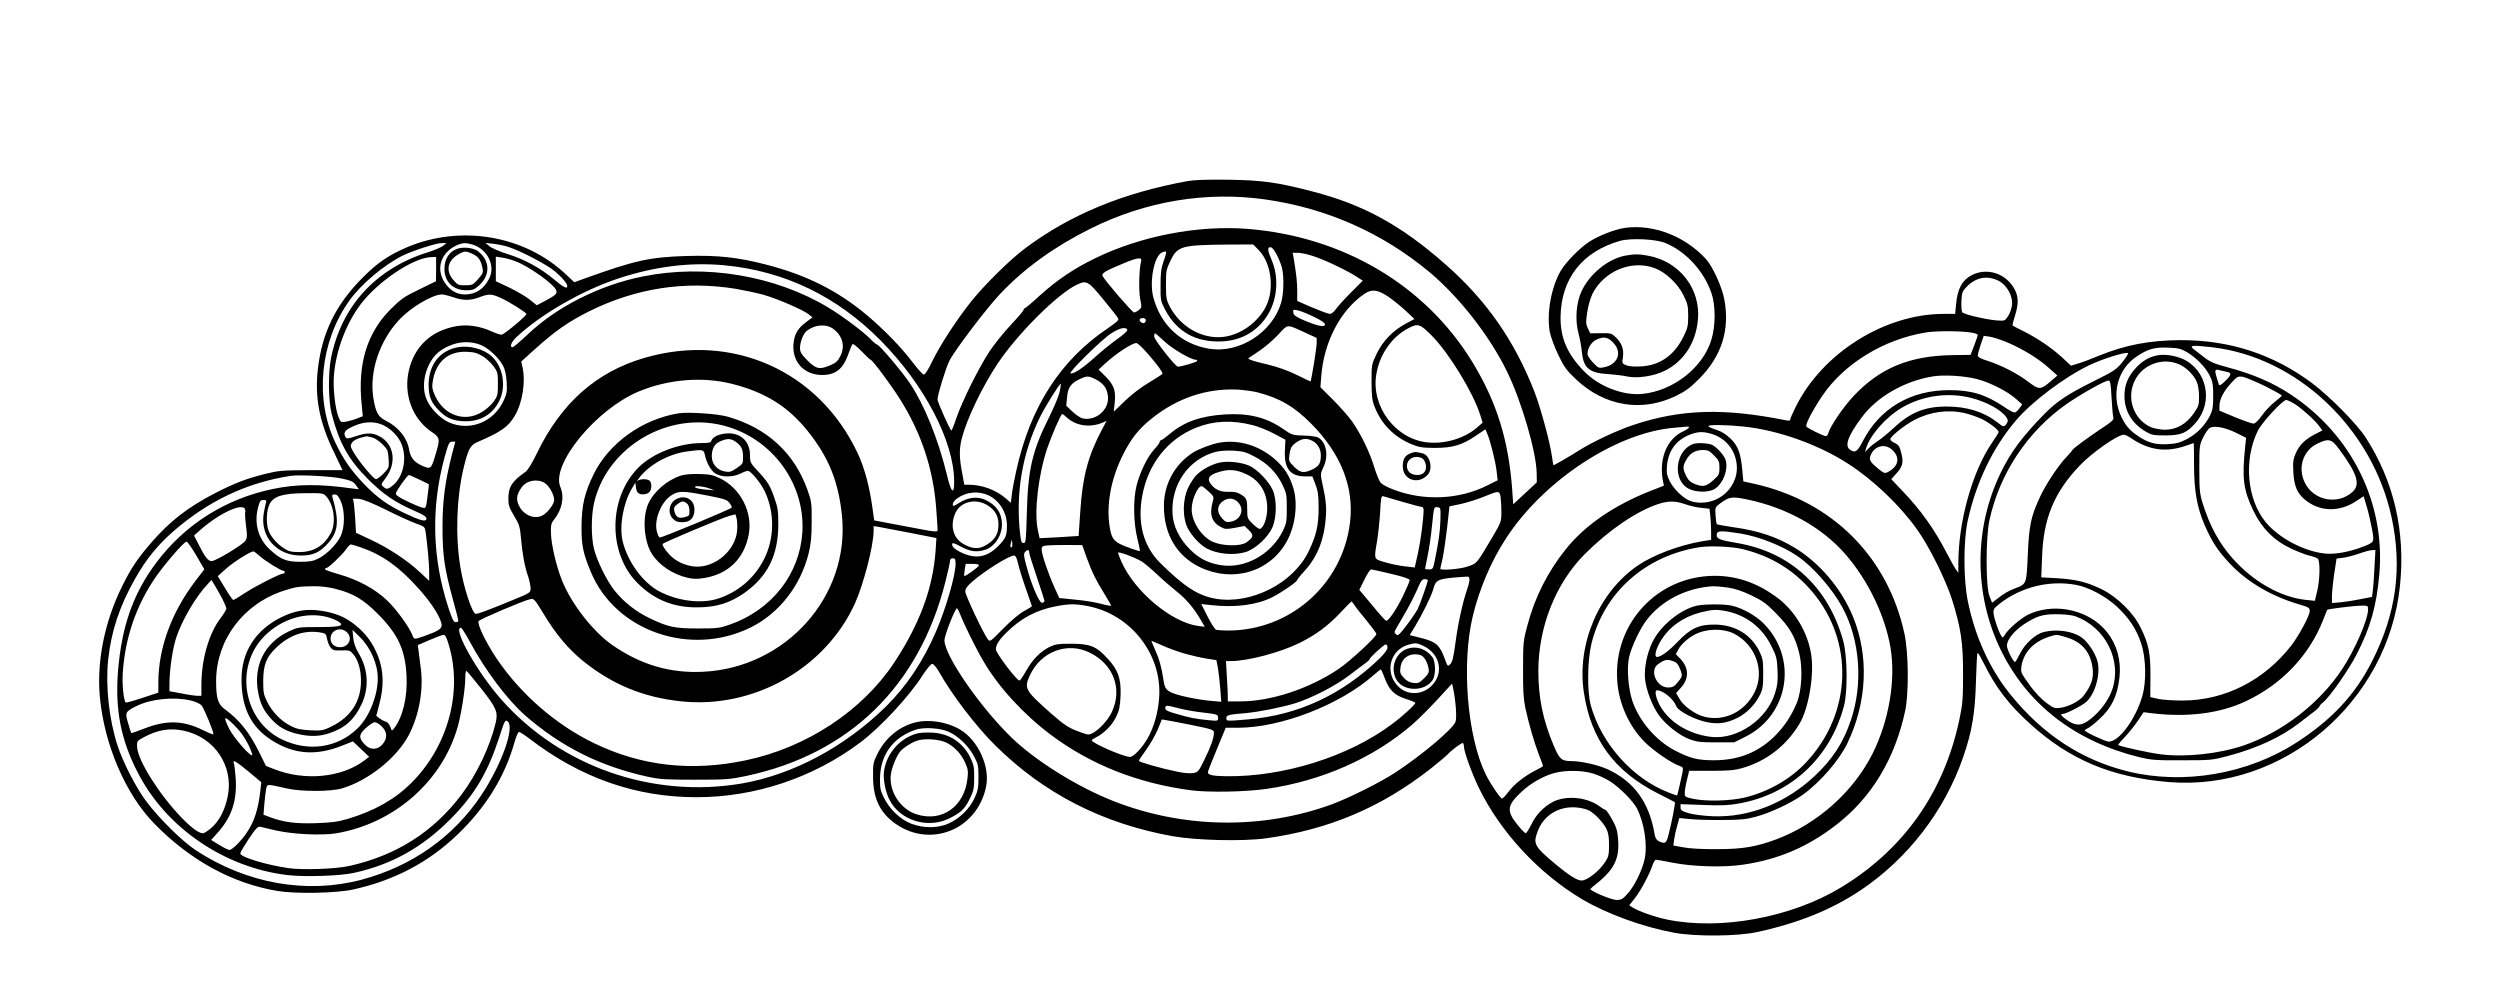 <?xml version="1.0" encoding="UTF-8" standalone="yes"?>
<svg version="1.0" xmlns="http://www.w3.org/2000/svg" width="1800" height="710" viewBox="0 0 1800 710" preserveAspectRatio="xMidYMid meet">
  <g transform="translate(0,710) scale(0.1,-0.1)" fill="#000000" stroke="none">
    <path d="M8550 5796 c-466 -85 -844 -241 -1169 -484 -105 -78 -287 -257 -384
-377 -106 -132 -227 -317 -285 -437 -30 -62 -52 -96 -61 -95 -8 1 -46 43 -83
92 -81 106 -198 227 -323 333 -211 178 -437 292 -733 368 -203 52 -342 67
-567 61 -267 -8 -375 -32 -735 -162 l-75 -27 -59 55 c-297 282 -758 361 -1145
197 -131 -56 -211 -110 -316 -215 -197 -196 -297 -400 -327 -667 -22 -201 12
-379 116 -593 l62 -130 -225 0 c-210 -1 -233 -3 -331 -27 -138 -35 -213 -63
-360 -138 -193 -99 -328 -203 -459 -355 -100 -115 -147 -185 -210 -313 -127
-254 -186 -543 -162 -801 32 -342 184 -697 389 -908 258 -266 565 -434 890
-488 129 -22 424 -16 542 10 298 65 548 197 757 399 201 193 338 415 406 657
12 43 27 79 34 79 6 0 41 -22 77 -50 367 -281 763 -420 1201 -420 422 0 841
140 1180 395 145 109 350 330 446 480 31 49 61 84 71 85 9 0 29 -23 49 -57 93
-166 264 -390 403 -528 350 -348 776 -566 1281 -656 170 -30 503 -38 670 -15
453 63 829 222 1185 501 58 46 114 93 125 105 24 27 94 80 107 80 4 0 8 -10 8
-23 0 -38 57 -195 109 -302 155 -317 430 -614 743 -800 175 -104 439 -200 663
-241 154 -28 455 -26 595 5 294 63 536 161 742 298 342 228 608 572 743 962
64 185 86 319 92 549 3 111 8 202 12 202 4 0 24 -35 45 -77 85 -173 180 -297
334 -436 285 -258 586 -384 999 -418 823 -67 1577 575 1663 1415 40 389 -43
749 -247 1066 -63 97 -254 291 -383 389 -278 209 -595 313 -950 312 -223 -1
-399 -35 -590 -113 -52 -22 -118 -47 -147 -55 l-52 -16 -61 57 c-75 69 -180
141 -280 191 -41 20 -77 39 -79 41 -3 2 6 37 19 78 27 87 23 143 -16 202 -66
101 -194 137 -299 82 -68 -36 -101 -97 -111 -207 l-7 -71 -82 0 c-424 0 -872
-281 -1064 -666 -23 -45 -41 -87 -41 -94 0 -9 -10 -11 -32 -6 -448 90 -757 80
-1099 -34 -120 -40 -296 -123 -396 -187 -57 -36 -172 -103 -178 -103 -1 0 -6
26 -10 58 -12 96 -81 354 -128 474 -143 366 -346 657 -639 914 -317 280 -590
430 -953 524 -254 67 -362 82 -610 86 -156 2 -242 -1 -295 -10z m560 -132
c443 -63 843 -241 1182 -523 215 -180 433 -459 558 -715 104 -212 211 -578
214 -730 l1 -69 -85 -79 -85 -79 -7 103 c-26 359 -112 635 -288 923 -338 552
-930 902 -1617 957 -358 28 -768 -51 -1097 -211 -154 -75 -276 -157 -402 -271
-54 -50 -102 -90 -106 -90 -5 0 -8 -5 -8 -11 0 -6 -41 -54 -91 -107 -50 -53
-119 -139 -154 -191 -76 -115 -199 -362 -240 -483 -16 -49 -32 -88 -35 -88 -9
1 -100 205 -100 224 0 33 59 225 86 279 37 74 269 380 366 482 174 184 389
339 652 470 396 197 831 269 1256 209z m-5920 -334 c-14 -11 -61 -31 -105 -45
-378 -117 -627 -388 -702 -765 -21 -110 -19 -307 5 -400 55 -211 121 -329 262
-470 111 -111 197 -169 343 -232 56 -24 77 -38 77 -52 0 -26 -41 -16 -157 39
-123 58 -200 114 -294 212 -93 98 -148 177 -206 299 -149 315 -108 725 102
1019 83 117 246 255 383 324 67 34 243 91 282 91 l35 0 -25 -20z m209 10 c110
-31 171 -153 123 -246 -39 -76 -97 -114 -175 -114 -58 0 -106 28 -144 84 -70
103 -26 226 97 275 33 13 58 13 99 1z m256 -16 c92 -29 288 -132 342 -179 69
-60 100 -104 83 -115 -8 -5 -39 14 -88 56 -102 85 -213 146 -338 185 -57 18
-116 43 -131 57 l-28 23 55 -6 c30 -3 78 -13 105 -21z m5410 -27 c88 -92 112
-277 51 -401 -57 -117 -186 -209 -311 -222 -151 -16 -305 72 -383 219 -24 47
-27 62 -27 157 0 97 2 110 32 172 50 106 80 114 407 117 l189 1 42 -43z m127
-30 c15 -28 32 -71 38 -95 16 -63 13 -189 -6 -252 -64 -215 -301 -366 -518
-331 -203 34 -350 170 -403 374 -28 112 7 294 63 319 13 6 27 9 30 6 3 -3 -5
-34 -18 -69 -18 -51 -22 -86 -22 -174 -1 -105 1 -113 32 -173 84 -161 224
-239 411 -230 145 7 262 77 334 200 65 110 75 265 23 385 -31 73 -32 93 -8 93
10 0 27 -20 44 -53z m254 -8 c77 -23 243 -101 318 -149 l48 -31 -85 -85 c-46
-46 -95 -100 -108 -119 -14 -20 -32 -35 -44 -35 -11 0 -68 21 -127 46 l-108
47 0 71 c0 65 -6 117 -25 234 l-8 42 36 0 c19 0 66 -9 103 -21z m-6306 -96
l-1 -88 -121 -59 c-108 -52 -132 -69 -203 -140 -172 -171 -241 -395 -211 -687
l8 -86 -41 -16 c-22 -9 -58 -19 -79 -23 -38 -6 -39 -5 -55 34 -24 60 -40 206
-33 297 14 180 88 376 194 516 127 166 381 336 510 338 l32 1 0 -87z m574 55
c100 -39 278 -167 291 -209 8 -24 -3 -34 -85 -78 l-55 -29 -50 40 c-27 22 -94
61 -147 87 l-98 46 0 89 0 88 47 -7 c26 -4 70 -16 97 -27z m4502 0 c-15 -53
-18 -209 -7 -269 12 -61 12 -64 -9 -81 -12 -10 -28 -18 -35 -18 -12 0 -205
223 -226 262 -11 20 19 38 156 94 98 41 130 44 121 12z m-3001 -28 c433 -41
811 -223 1127 -543 316 -320 527 -726 528 -1014 0 -103 -22 -81 -54 55 -61
250 -160 495 -263 650 -55 83 -222 280 -238 281 -6 1 -29 19 -50 42 -52 53
-199 163 -300 224 -383 231 -887 316 -1339 224 -310 -62 -621 -220 -830 -420
-52 -49 -99 -89 -105 -89 -25 0 -9 40 32 77 180 166 472 333 732 419 262 86
513 117 760 94z m9175 -112 c61 -31 105 -112 96 -178 -3 -24 -16 -59 -29 -78
-22 -33 -23 -33 -82 -29 -81 7 -237 44 -247 59 -5 7 -7 43 -6 80 3 61 7 71 37
102 67 70 149 85 231 44z m-6447 -133 c54 -66 103 -127 107 -136 8 -13 -7 -27
-73 -72 -342 -230 -559 -566 -660 -1027 -14 -63 -29 -141 -32 -172 l-7 -58
-38 33 c-70 60 -171 97 -265 97 l-32 0 -16 88 c-21 108 -21 171 -2 246 37 142
146 369 256 535 143 216 437 509 574 572 69 32 80 26 188 -106z m-2643 75 c63
-11 154 -30 202 -44 103 -30 282 -108 320 -139 l28 -22 -47 -35 c-57 -43 -82
-83 -89 -147 -16 -133 71 -232 204 -233 100 0 153 43 192 156 11 32 24 62 28
66 5 5 34 -19 66 -52 32 -33 60 -60 64 -60 13 -1 151 -186 213 -286 151 -239
238 -500 259 -778 5 -67 10 -134 10 -149 0 -33 25 -35 -266 20 l-190 36 -13
93 c-20 149 -58 291 -107 393 -279 591 -900 868 -1531 685 -350 -101 -604
-327 -779 -691 -33 -68 -64 -119 -80 -130 -99 -69 -124 -109 -124 -196 0 -45
7 -64 42 -122 37 -62 42 -78 49 -160 10 -115 27 -206 51 -274 10 -30 18 -69
18 -86 0 -33 -1 -33 -127 -85 -169 -70 -250 -100 -267 -100 -25 0 -87 185
-111 335 -38 227 -28 505 24 720 31 128 48 160 94 180 178 77 226 111 274 192
56 96 79 247 54 354 l-8 36 103 93 c141 127 239 195 385 268 339 168 690 222
1059 162z m4694 -55 c30 -20 86 -65 123 -99 l67 -63 -62 -33 c-93 -50 -165
-124 -210 -217 -37 -77 -37 -79 -37 -203 1 -105 4 -134 23 -181 49 -123 138
-214 264 -267 55 -23 77 -26 168 -27 129 0 196 20 295 87 l70 47 13 -31 c23
-53 62 -210 68 -275 l7 -61 -74 -37 c-204 -103 -462 -114 -681 -28 -37 14 -76
35 -87 47 -10 12 -31 62 -46 111 -31 106 -99 245 -161 332 -24 34 -85 103
-135 153 l-92 92 6 79 c19 249 140 478 312 594 52 35 94 30 169 -20z m-6731
-5 c72 -25 123 -25 189 0 68 26 86 25 153 -5 57 -25 185 -105 185 -116 0 -14
-162 -149 -179 -149 -11 0 -43 11 -72 24 -82 38 -176 52 -256 37 -179 -33
-298 -144 -339 -317 -40 -171 23 -346 160 -441 66 -45 67 -51 29 -175 -29 -97
-32 -99 -99 -69 -51 23 -80 59 -88 112 -14 86 -78 166 -170 211 -54 26 -73 63
-89 170 -27 184 45 401 184 552 82 90 239 184 309 186 14 0 51 -9 83 -20z
m6195 -140 c54 -26 82 -45 82 -56 0 -22 -52 -12 -150 29 -60 26 -76 37 -78 56
-4 22 -1 23 30 17 18 -3 70 -24 116 -46z m-1208 -24 c0 -8 -5 -18 -10 -21 -13
-8 -42 14 -34 26 9 15 44 10 44 -5z m-2252 -63 c69 -51 88 -123 53 -196 -18
-36 -31 -49 -71 -66 -79 -34 -103 -29 -166 33 -45 46 -54 60 -54 91 0 42 23
102 48 122 57 46 140 53 190 16z m3401 -29 l81 -37 0 -40 c0 -29 -35 -247 -44
-274 -1 0 -46 21 -100 48 -66 32 -137 57 -211 75 -105 24 -146 39 -135 46 3 2
37 25 76 51 40 26 101 79 137 117 74 79 56 78 196 14z m910 -21 c125 -127 296
-406 348 -569 l18 -57 -40 -35 c-88 -76 -224 -119 -350 -108 -232 19 -414 255
-376 489 23 144 113 274 232 334 69 36 82 32 168 -54z m-2192 41 c2 -7 -31
-36 -74 -66 -43 -31 -116 -90 -163 -133 -83 -75 -151 -120 -172 -113 -18 6
225 244 293 288 62 40 108 49 116 24z m6086 -20 c20 -4 37 -11 37 -16 0 -4
-12 -39 -26 -76 l-26 -67 -133 -2 c-306 -5 -517 -92 -706 -291 -76 -80 -173
-222 -186 -273 -3 -10 -10 -19 -17 -19 -17 0 -133 57 -140 69 -9 14 40 109
113 219 156 232 442 408 745 458 80 13 260 12 339 -2z m-5817 -64 c57 -53 189
-130 223 -130 6 0 11 -4 11 -9 0 -7 -113 -41 -139 -41 -18 0 -171 194 -171
217 0 13 3 23 6 23 4 0 35 -27 70 -60z m6073 -8 c113 -49 224 -118 297 -185
l57 -51 -44 -38 c-77 -66 -86 -67 -164 -8 -80 61 -193 119 -292 151 -51 16
-73 28 -73 39 0 9 10 45 21 79 l22 63 42 -6 c24 -3 84 -23 134 -44z m-10984
-22 c52 -25 121 -93 148 -145 13 -26 22 -66 25 -116 4 -67 1 -84 -21 -132 -71
-156 -244 -225 -395 -158 -69 31 -145 113 -167 182 -38 113 14 272 109 336 96
65 209 77 301 33z m4797 -66 c67 -78 97 -120 98 -135 0 -3 -42 -30 -92 -60
-56 -33 -126 -85 -176 -133 l-83 -80 7 66 c9 86 -6 127 -67 188 l-49 49 43 40
c81 75 197 151 229 151 9 0 50 -39 90 -86z m7653 56 c613 -70 1155 -582 1294
-1223 79 -364 34 -696 -141 -1040 -122 -240 -286 -416 -541 -582 -352 -228
-814 -308 -1217 -209 -334 83 -611 264 -847 556 -147 182 -254 417 -305 671
-32 157 -32 435 0 580 61 276 180 524 347 720 113 134 352 314 529 398 95 45
253 95 277 87 5 -2 -12 -30 -38 -63 -45 -56 -60 -66 -209 -140 -189 -94 -266
-146 -354 -235 -157 -160 -243 -275 -315 -424 -192 -396 -194 -867 -5 -1264
189 -397 533 -667 1000 -783 86 -21 116 -24 310 -23 208 0 219 1 331 31 212
56 385 137 517 240 37 29 84 65 104 80 21 16 37 32 38 37 0 4 11 17 25 28 48
38 184 232 243 347 99 193 143 347 163 577 45 510 -198 1003 -637 1293 -126
84 -276 149 -447 194 -108 29 -133 40 -182 78 -31 24 -63 49 -71 55 -34 27
-10 30 131 14z m-180 -35 c68 -40 136 -110 165 -170 21 -42 25 -64 25 -145 0
-79 -4 -103 -23 -142 -35 -70 -94 -131 -164 -168 -51 -27 -77 -34 -139 -38
-90 -5 -144 10 -216 59 -61 42 -87 72 -118 135 -77 160 -31 345 110 438 79 53
128 67 225 63 73 -3 92 -7 135 -32z m286 -142 c39 -7 37 -22 -11 -68 -28 -27
-41 -34 -44 -24 -2 8 -9 29 -15 48 -17 54 -15 64 15 57 15 -4 39 -10 55 -13z
m-1798 -52 c94 -24 220 -88 282 -143 l45 -40 -21 -29 c-11 -16 -27 -29 -35
-29 -8 0 -41 17 -72 39 -134 90 -236 122 -397 122 -279 0 -501 -131 -623 -368
-39 -76 -57 -88 -94 -59 -38 28 -11 100 85 229 110 150 309 264 515 297 81 13
224 4 315 -19z m-6343 -3 c56 -29 81 -64 87 -121 11 -95 -84 -179 -181 -160
-16 4 -49 25 -74 49 l-45 43 6 62 c6 70 28 100 92 130 52 24 62 24 115 -3z
m8418 -48 c67 -34 122 -64 121 -68 0 -4 -23 -24 -50 -45 -28 -21 -69 -65 -92
-97 -26 -37 -49 -59 -62 -60 -11 0 -71 21 -132 46 l-113 47 0 35 c0 46 31 107
86 166 41 45 47 48 82 43 20 -4 92 -34 160 -67z m-11037 16 c238 -60 403 -163
544 -339 151 -188 222 -364 247 -609 59 -580 -403 -1098 -1004 -1125 -234 -11
-444 51 -647 191 -140 96 -299 300 -366 470 -41 104 -75 252 -78 333 -2 61 1
75 21 100 60 75 77 164 46 238 -67 162 258 558 564 686 214 89 461 109 673 55z
m9932 -98 c4 -68 9 -132 13 -144 4 -17 -10 -30 -88 -81 -102 -68 -206 -145
-207 -154 -1 -3 -20 -26 -44 -51 -58 -60 -149 -198 -191 -290 -63 -135 -77
-203 -86 -411 -9 -212 -9 -212 -88 -242 -53 -20 -80 -36 -133 -77 l-36 -28
-19 48 c-27 67 -27 416 -1 542 72 337 273 642 555 840 100 70 277 170 303 170
13 0 17 -20 22 -122z m-7573 44 c-5 -28 -38 -108 -73 -179 -125 -248 -156
-382 -164 -700 -5 -193 -7 -213 -23 -213 -13 0 -19 11 -23 48 -38 302 12 600
145 867 38 75 139 237 145 231 2 -2 -1 -26 -7 -54z m1424 -7 c161 -42 263
-101 386 -225 215 -216 311 -460 280 -712 -54 -445 -429 -777 -877 -778 -39 0
-79 3 -88 6 -9 4 -36 47 -61 96 l-45 89 73 -8 c172 -19 327 1 438 57 68 34
179 111 179 123 1 5 26 37 57 70 90 100 139 225 150 382 6 77 0 133 -28 257
-11 53 -10 61 10 103 40 82 22 183 -38 215 -12 7 -59 13 -103 14 -80 2 -84 3
-149 48 -120 83 -249 115 -419 104 -176 -11 -296 -54 -400 -143 -28 -23 -55
-43 -60 -43 -5 0 -9 -5 -9 -11 0 -7 -18 -32 -41 -56 -48 -53 -102 -164 -126
-260 -25 -101 -22 -265 5 -377 12 -49 21 -91 19 -93 -5 -4 -106 31 -143 50
-48 25 -63 49 -75 127 -24 155 9 337 91 505 60 123 118 197 214 273 184 147
395 217 616 207 47 -3 112 -12 144 -20z m5142 -41 c111 -29 216 -87 250 -139
13 -19 13 -27 2 -44 -17 -27 -23 -27 -67 8 -97 76 -219 114 -366 114 -158 0
-263 -43 -386 -159 -36 -34 -84 -73 -107 -88 -22 -14 -53 -38 -67 -53 l-27
-28 7 25 c28 96 144 228 261 296 147 86 333 112 500 68z m2328 -44 c53 -34
148 -120 177 -162 l20 -27 -50 -26 c-73 -37 -115 -78 -141 -137 -19 -44 -22
-65 -18 -137 5 -98 27 -151 80 -196 108 -91 251 -95 376 -11 l50 33 21 -70
c12 -39 29 -111 38 -160 20 -104 21 -101 -76 -138 -92 -34 -190 -51 -257 -45
-155 15 -339 113 -433 229 -134 166 -157 446 -55 655 29 60 179 222 205 222 8
0 37 -14 63 -30z m-2376 -65 c35 -8 88 -27 119 -41 55 -27 123 -78 123 -95 0
-5 -21 -39 -47 -76 -142 -207 -243 -568 -243 -870 l0 -68 -21 30 c-11 17 -38
65 -60 108 -88 172 -190 316 -323 454 l-79 83 36 40 c46 50 54 81 36 149 -12
47 -19 58 -46 71 -18 8 -33 20 -33 27 0 20 101 101 173 139 115 60 243 78 365
49z m-6462 -35 c65 -57 163 -70 250 -34 l31 13 -34 -64 c-99 -187 -139 -338
-155 -587 l-12 -177 -81 -5 c-44 -3 -107 -7 -140 -8 l-60 -3 -13 60 c-27 128
3 393 68 587 30 89 99 248 108 248 2 0 20 -13 38 -30z m1333 -51 c40 -10 110
-38 155 -62 l81 -43 -4 -81 c-5 -127 39 -183 146 -183 l52 0 22 -57 c18 -47
23 -78 23 -168 0 -127 -16 -199 -72 -315 -110 -229 -413 -384 -669 -341 -126
22 -226 86 -398 256 -122 121 -167 286 -131 485 42 230 184 410 389 491 125
50 256 56 406 18z m-6277 7 c57 -21 114 -72 142 -128 50 -101 26 -244 -53
-311 -38 -31 -48 -33 -72 -11 -17 15 -16 18 16 60 84 110 64 249 -46 304 -49
26 -90 25 -168 -1 -53 -18 -65 -19 -72 -8 -18 29 -9 49 34 70 80 41 151 49
219 25z m9809 -17 c247 -25 539 -128 754 -267 181 -116 372 -298 497 -473 86
-119 206 -361 252 -504 64 -204 81 -314 80 -540 0 -178 -3 -214 -27 -328 -111
-524 -402 -935 -854 -1208 -356 -215 -864 -309 -1249 -230 -88 18 -208 60
-251 88 l-22 15 40 51 c42 53 107 175 128 240 7 20 18 37 24 37 7 0 57 -9 112
-20 146 -30 370 -37 513 -16 259 38 469 128 678 291 251 196 417 472 491 816
27 127 25 418 -5 556 -120 554 -519 953 -1079 1079 l-81 18 -7 76 c-11 125
-30 178 -85 232 -34 32 -65 52 -104 64 -31 10 -56 21 -56 26 0 11 128 10 251
-3z m-391 -7 c0 -5 -18 -17 -39 -27 -117 -52 -177 -194 -149 -351 l8 -41 -95
-37 c-266 -105 -472 -247 -611 -420 -128 -159 -223 -345 -276 -546 -30 -110
-32 -124 -32 -315 -1 -159 3 -218 17 -285 26 -117 62 -242 97 -334 17 -42 30
-79 30 -81 0 -3 -26 -18 -58 -34 -76 -39 -154 -100 -194 -156 -18 -24 -38 -44
-43 -45 -12 0 -84 106 -118 175 -133 271 -176 798 -92 1143 48 196 131 391
239 557 271 416 795 761 1210 795 50 4 94 8 99 9 4 0 7 -3 7 -7z m3939 -38
l73 -36 -6 -57 c-25 -235 -15 -316 59 -470 61 -126 147 -212 267 -269 46 -22
105 -45 133 -52 27 -6 55 -16 62 -22 19 -15 17 -149 -3 -233 l-17 -71 -67 7
c-179 19 -378 132 -524 297 -99 111 -166 235 -218 402 -20 66 -23 95 -23 245
0 167 1 171 29 228 15 32 38 63 50 68 36 15 107 1 185 -37z m-3776 -8 c92 -28
158 -99 177 -193 39 -184 -137 -344 -321 -293 -51 14 -125 83 -156 143 -21 43
-25 60 -21 112 9 109 66 187 166 226 57 22 94 23 155 5z m3021 -31 c129 -88
252 -104 396 -54 30 10 55 19 55 19 1 0 2 -71 2 -157 0 -186 21 -305 76 -433
53 -121 94 -184 181 -277 126 -134 298 -235 501 -295 68 -20 75 -24 75 -48 0
-32 -76 -174 -133 -248 -195 -251 -478 -395 -782 -396 -66 0 -146 5 -177 12
l-56 13 1 147 c1 169 -12 234 -70 352 -52 108 -170 223 -284 279 -106 51 -185
70 -323 78 l-109 6 6 151 c10 275 87 461 271 654 87 92 273 222 317 222 9 0
33 -11 53 -25z m-12664 5 c20 -5 53 -28 75 -50 36 -36 39 -46 43 -103 4 -63 3
-65 -35 -105 -22 -23 -47 -42 -56 -42 -17 0 -122 125 -162 195 -22 37 -24 46
-13 64 12 20 41 35 83 44 11 3 22 5 25 6 3 0 21 -4 40 -9z m6769 -24 c39 -21
61 -58 61 -106 0 -56 -14 -78 -63 -101 -62 -28 -84 -24 -130 21 -38 38 -39 42
-33 87 7 51 17 68 61 95 36 22 67 23 104 4z m7392 -59 c130 -175 155 -254 99
-307 -105 -98 -280 -66 -344 62 -55 109 -15 234 89 284 82 39 102 34 156 -39z
m-13587 -39 c-50 -198 -68 -332 -68 -523 0 -205 14 -297 75 -522 22 -78 39
-146 39 -152 0 -6 -9 -11 -19 -11 -15 0 -26 21 -54 109 -116 355 -124 720 -26
1079 28 101 34 112 54 112 l23 0 -24 -92z m10373 30 c56 -55 42 -117 -35 -157
-20 -11 -28 -8 -60 17 -61 49 -75 68 -67 94 24 77 106 101 162 46z m-11164
-204 c65 -14 82 -22 99 -47 l22 -30 -48 6 c-236 33 -396 32 -568 -3 -342 -70
-634 -254 -842 -530 -168 -224 -251 -461 -277 -790 -20 -274 21 -486 143 -723
204 -398 625 -685 1081 -738 125 -14 374 -6 474 16 271 59 490 181 693 384
174 174 271 336 354 591 39 122 43 129 60 117 55 -40 -41 -310 -189 -533 -200
-300 -499 -511 -862 -608 -395 -105 -828 -28 -1193 212 -98 65 -260 224 -356
351 -73 96 -170 285 -208 404 -62 190 -87 431 -67 620 23 205 81 381 193 579
79 140 163 244 277 343 252 220 531 351 846 399 64 9 292 -3 368 -20z m554 -6
c38 -18 69 -33 70 -34 2 0 -2 -40 -9 -88 -11 -87 -11 -87 -37 -81 -14 3 -63
23 -108 45 -59 28 -83 44 -83 57 0 16 83 133 95 133 3 0 35 -15 72 -32z m904
-25 c32 -19 69 -85 69 -123 0 -27 -40 -83 -77 -107 -53 -35 -132 -10 -170 54
-29 50 -27 86 10 140 35 53 112 69 168 36z m3195 -89 c80 -38 133 -123 134
-216 0 -73 -8 -94 -60 -147 -58 -60 -118 -85 -184 -76 -60 8 -142 50 -149 76
-7 26 4 24 70 -11 59 -31 104 -37 162 -20 70 20 125 101 125 185 0 81 -41 140
-122 177 -56 25 -124 17 -186 -23 -42 -26 -46 -27 -46 -9 0 10 14 29 31 41 67
48 152 56 225 23z m3688 -11 c3 -21 6 -70 6 -109 0 -69 -2 -74 -61 -175 -121
-204 -114 -195 -182 -218 -53 -19 -197 -30 -197 -17 0 3 7 35 16 72 8 37 23
137 33 223 l17 155 81 17 c45 10 119 33 165 52 109 45 114 45 122 0z m-8457 5
c57 -61 74 -190 36 -264 -49 -93 -123 -139 -228 -139 -59 0 -77 5 -111 27 -53
34 -102 93 -114 138 -15 55 -11 131 9 176 28 61 94 82 262 83 118 1 127 0 146
-21z m106 -35 c31 -69 31 -190 -1 -255 -30 -60 -101 -131 -161 -160 -37 -19
-63 -23 -131 -23 -99 0 -142 18 -220 91 -83 78 -113 192 -80 308 11 39 16 46
37 46 18 0 24 -4 19 -15 -3 -8 -10 -44 -17 -79 -29 -168 91 -306 266 -306 90
0 137 22 197 89 74 82 81 161 32 329 -5 18 -2 22 15 22 17 0 28 -12 44 -47z
m7647 -7 c68 -20 130 -36 137 -36 7 0 13 -10 13 -22 -1 -68 -21 -222 -41 -312
l-23 -102 -69 8 c-38 4 -102 17 -143 29 -85 25 -82 17 -59 154 8 50 18 143 22
208 5 102 8 118 22 114 9 -3 72 -21 141 -41z m2478 18 c287 -59 542 -202 711
-397 162 -188 282 -437 322 -667 40 -233 -10 -528 -128 -765 -139 -276 -396
-506 -693 -618 -145 -54 -243 -71 -425 -71 -103 -1 -199 4 -244 13 l-73 13 6
45 c3 24 13 69 22 99 l15 54 72 -7 c40 -5 144 -8 232 -7 133 0 175 4 245 23
106 28 251 96 339 158 126 90 264 250 322 371 143 298 157 632 39 915 -83 201
-240 385 -418 493 -132 80 -262 123 -449 149 -59 9 -109 18 -112 20 -3 3 -7
32 -9 64 -4 57 -3 59 30 84 66 50 86 54 196 31z m-9794 -77 c83 -42 179 -85
213 -97 61 -22 62 -23 68 -64 14 -106 25 -227 25 -284 l0 -64 -70 65 c-91 85
-227 174 -355 233 l-102 48 -6 106 c-4 59 -9 115 -13 125 -7 16 -3 17 41 13
32 -4 98 -31 199 -81z m4327 34 c59 -37 83 -85 77 -158 -5 -61 -35 -100 -102
-135 -45 -23 -89 -19 -149 15 -75 42 -99 133 -58 224 38 82 147 108 232 54z
m5024 8 c33 -12 85 -23 116 -26 l57 -6 6 -51 c3 -28 6 -78 6 -112 l0 -61 -68
-11 c-160 -27 -349 -98 -460 -174 -282 -193 -441 -568 -388 -915 51 -338 219
-566 531 -725 66 -33 122 -62 124 -64 5 -4 -26 -162 -46 -236 -16 -61 -24 -66
-67 -46 -18 8 -27 22 -32 47 -38 232 -148 384 -339 472 -68 31 -191 59 -259
59 -73 0 -87 12 -128 108 -79 187 -112 348 -112 542 1 318 125 630 334 840
175 175 374 310 530 361 73 24 124 23 195 -2z m-10371 -35 c3 -9 4 -19 1 -24
-2 -4 0 -46 6 -93 10 -74 9 -90 -4 -110 -19 -30 -214 -147 -243 -147 -26 0
-48 28 -94 120 l-33 64 44 39 c135 120 304 199 323 151z m8607 -77 c-2 -83
-13 -159 -42 -299 -11 -54 -14 -58 -40 -58 -16 0 -29 2 -29 3 0 2 9 45 19 96
11 51 25 150 32 222 13 129 13 130 38 127 24 -3 24 -4 22 -91z m-3817 -94
l188 -37 -6 -95 c-20 -269 -115 -525 -298 -802 -230 -347 -630 -611 -1067
-703 -391 -83 -753 -42 -1094 123 -276 133 -531 356 -703 612 -77 115 -140
247 -128 267 10 14 325 149 372 158 27 5 31 0 93 -101 88 -148 179 -256 284
-342 213 -172 439 -265 712 -293 520 -54 1035 237 1248 704 62 137 135 418
135 523 l0 35 38 -6 c20 -4 122 -23 226 -43z m5974 -4 c132 -21 302 -87 412
-162 112 -76 250 -233 324 -368 128 -234 152 -551 62 -815 -54 -161 -132 -281
-259 -400 -211 -198 -475 -302 -737 -291 -67 3 -139 12 -172 22 -49 15 -58 21
-58 41 l0 24 163 -6 c126 -5 182 -3 253 10 376 65 660 328 760 701 28 103 25
359 -4 467 -106 389 -379 642 -764 708 -121 20 -148 30 -148 56 0 34 21 36
168 13z m-5242 -97 c-11 -10 -15 4 -8 28 l7 25 3 -23 c2 -13 1 -26 -2 -30z
m-5873 -61 l58 -100 -64 -84 c-173 -227 -267 -484 -267 -733 l0 -71 -115 -38
c-63 -21 -117 -36 -120 -33 -15 15 -27 133 -21 215 17 246 91 467 224 669 64
97 216 274 235 274 7 0 38 -45 70 -99z m1181 59 c156 -53 279 -140 420 -298
96 -106 166 -218 166 -266 0 -24 -33 -44 -129 -77 -69 -24 -70 -24 -81 6 -23
60 -116 188 -183 252 -88 84 -212 150 -350 189 -53 15 -97 31 -97 35 0 5 4 9
9 9 15 0 115 95 142 134 13 20 29 36 35 36 6 0 37 -9 68 -20z m5230 -75 c37
-103 69 -167 132 -268 24 -39 44 -74 44 -78 0 -3 -30 2 -67 12 -38 11 -122 25
-187 31 l-119 12 -32 70 c-45 97 -95 244 -95 278 0 24 4 27 43 31 23 2 89 3
146 3 l103 -1 32 -90z m4728 60 c203 -51 363 -150 493 -302 307 -359 290 -879
-40 -1231 -112 -121 -271 -212 -441 -254 -103 -25 -283 -30 -376 -9 -55 12
-58 14 -58 42 0 17 7 59 16 94 l16 65 157 0 c124 0 170 4 223 19 177 51 319
161 415 321 64 106 106 350 84 493 -24 165 -122 327 -256 422 -140 101 -284
149 -440 149 -412 -1 -731 -345 -701 -757 11 -161 83 -322 194 -436 61 -62
190 -152 248 -173 31 -11 34 -15 29 -43 -8 -41 -37 -169 -40 -172 -1 -2 -30 8
-64 22 -257 100 -482 352 -557 625 -28 98 -25 325 4 445 91 369 387 633 778
695 79 12 238 5 316 -15z m-5142 -23 c0 -9 25 -89 55 -177 30 -88 55 -166 55
-172 0 -7 -8 -13 -18 -13 -21 0 -78 135 -113 269 -18 66 -20 83 -9 96 17 20
30 19 30 -3z m9686 -109 c-3 -71 -9 -147 -12 -169 l-6 -42 -77 -15 c-42 -9
-106 -19 -143 -23 l-68 -6 0 48 c0 27 7 99 16 160 l17 112 47 6 c26 3 78 17
116 30 38 14 80 25 93 25 l24 1 -7 -127z m-15226 83 c38 -34 153 -106 171
-106 5 0 9 -4 9 -10 0 -5 -5 -10 -11 -10 -23 0 -196 -88 -273 -138 -43 -29
-82 -52 -87 -52 -4 0 -31 39 -59 86 l-52 86 57 51 c51 47 176 126 199 127 5 0
25 -15 46 -34z m6349 -38 c20 -12 70 -54 111 -93 41 -39 105 -94 141 -123 68
-53 125 -121 175 -206 l28 -49 -48 6 c-193 27 -457 248 -552 463 -13 30 -24
59 -24 64 0 12 119 -32 169 -62z m-889 -15 c7 -32 32 -113 56 -181 24 -68 44
-125 44 -127 0 -2 -26 -18 -57 -35 -35 -19 -96 -71 -152 -128 -89 -91 -94 -95
-108 -76 -33 43 -163 319 -163 345 0 20 13 38 48 69 84 75 267 190 303 190 11
0 20 -17 29 -57z m-450 -2 c0 -83 -68 -318 -140 -486 -92 -215 -213 -396 -361
-542 -298 -292 -670 -490 -1037 -554 -644 -110 -1306 121 -1734 606 -174 197
-352 515 -289 515 5 0 33 -44 62 -97 109 -205 273 -423 400 -534 258 -225 539
-366 880 -441 92 -20 131 -22 344 -22 223 0 249 2 368 27 742 158 1244 646
1433 1395 19 74 34 142 34 153 0 12 7 19 20 19 17 0 20 -7 20 -39z m168 -13
c-5 -13 -99 -81 -105 -75 -2 3 -1 23 3 46 l7 41 49 0 c34 0 48 -4 46 -12z
m2969 -60 c85 -20 133 -36 133 -45 0 -7 -22 -59 -49 -115 -47 -96 -102 -178
-121 -178 -4 0 -50 50 -100 112 l-93 111 37 74 c19 40 41 73 48 73 6 0 71 -14
145 -32z m563 -42 c0 -13 -7 -43 -16 -67 -31 -89 -66 -245 -84 -382 -14 -107
-23 -145 -38 -159 -19 -19 -19 -18 -41 42 -35 95 -62 119 -164 145 l-87 22 36
59 c54 89 121 225 133 270 20 74 30 78 239 92 17 2 22 -3 22 -22z m-300 -4 c0
-15 -57 -177 -73 -208 -9 -17 -43 -68 -77 -113 -51 -68 -64 -80 -76 -71 -7 7
-14 16 -14 19 0 4 28 55 63 113 35 59 79 143 98 187 28 67 38 81 57 81 12 0
22 -4 22 -8z m-8679 -134 c16 -32 29 -63 29 -70 0 -8 -20 -40 -45 -73 -82
-109 -135 -296 -135 -477 l0 -78 -27 0 c-16 0 -67 7 -115 17 l-88 16 0 48 c0
107 22 257 50 342 43 126 139 290 225 381 l27 30 25 -40 c13 -21 37 -65 54
-96z m13345 101 c91 -16 213 -81 296 -157 88 -83 140 -161 175 -266 34 -104
38 -273 8 -376 -47 -166 -167 -330 -242 -330 -23 0 -173 70 -173 81 0 3 10 10
23 16 13 6 49 34 80 63 91 83 131 166 147 300 28 249 -130 452 -383 492 -97
15 -195 1 -275 -38 -54 -26 -148 -108 -170 -149 -10 -17 -13 -18 -22 -5 -18
26 -52 124 -56 160 -4 32 0 38 43 73 154 120 356 171 549 136z m-12534 -28
c133 -34 202 -75 308 -181 145 -145 198 -259 207 -446 8 -153 -27 -297 -90
-379 -16 -20 -16 -19 -27 12 -7 18 -20 34 -33 37 -12 3 -32 14 -45 24 l-23 18
22 84 c35 130 31 242 -9 345 -38 96 -87 163 -167 227 -70 56 -140 85 -247 101
-102 15 -188 0 -284 -48 -184 -91 -285 -249 -285 -445 -1 -204 67 -343 214
-438 161 -104 321 -116 510 -41 l78 31 58 -55 59 -56 -34 -26 c-163 -124 -430
-150 -650 -63 l-59 23 -50 101 c-72 144 -140 229 -247 308 -49 36 -62 79 -62
201 0 299 198 561 494 654 84 26 98 28 201 30 56 1 112 -6 161 -18z m10031 8
c48 -7 103 -25 167 -56 81 -39 108 -58 180 -132 95 -96 137 -168 165 -288 26
-106 17 -266 -17 -351 -40 -96 -87 -168 -157 -239 -120 -120 -263 -177 -441
-177 -117 0 -170 13 -282 71 -134 70 -254 209 -304 353 -31 93 -43 241 -24
321 17 73 78 203 126 265 107 141 291 234 482 243 18 0 66 -4 105 -10z m-2691
-126 c10 -16 49 -66 88 -112 38 -47 70 -90 70 -96 0 -21 -193 -199 -274 -253
-212 -142 -487 -232 -705 -232 l-91 0 0 38 c0 22 -3 87 -7 145 l-6 107 35 0
c120 0 353 61 493 130 120 59 206 123 300 223 39 41 72 75 75 76 3 0 13 -11
22 -26z m-1920 -7 c309 -59 535 -347 514 -656 -7 -111 -38 -219 -86 -301 -39
-66 -99 -129 -124 -129 -46 0 -276 100 -276 120 0 3 15 13 33 22 56 28 112 84
142 144 24 50 29 74 33 154 5 123 -17 186 -94 269 -81 88 -124 105 -259 106
-97 0 -116 -3 -160 -24 -66 -33 -122 -91 -168 -173 -21 -38 -42 -68 -47 -68
-20 0 -170 198 -170 225 0 31 22 67 76 120 103 103 217 164 359 190 93 18 139
18 227 1z m9218 -24 c0 -74 -95 -292 -188 -432 -161 -244 -429 -451 -704 -546
-180 -62 -423 -88 -603 -65 -81 10 -294 57 -304 67 -2 2 21 30 51 61 30 32 72
84 93 117 l39 58 46 -6 c262 -33 498 -5 688 84 259 121 458 330 558 585 15 39
29 72 30 74 5 6 186 29 242 30 51 1 52 0 52 -27z m-10135 -39 c25 -66 112
-243 164 -331 109 -188 289 -384 486 -532 285 -214 624 -349 1008 -400 131
-17 395 -12 548 10 397 58 766 221 1046 462 43 37 125 119 183 182 l105 114 7
-32 c19 -88 28 -210 18 -242 -17 -51 -239 -238 -430 -364 -109 -72 -336 -185
-460 -231 -501 -183 -1065 -175 -1568 21 -267 104 -578 299 -751 471 -227 225
-471 582 -471 689 0 35 77 230 90 230 4 0 15 -21 25 -47z m8067 -27 c209 -100
304 -350 211 -548 -35 -73 -96 -145 -160 -189 -54 -37 -92 -35 -153 8 -40 29
-50 43 -27 43 23 0 142 61 170 88 64 60 102 201 79 290 -17 63 -73 146 -120
176 -65 43 -177 58 -268 35 -59 -15 -135 -84 -170 -155 -14 -30 -30 -57 -35
-60 -11 -6 -59 89 -59 116 0 50 63 122 154 175 76 45 122 55 226 52 79 -3 104
-8 152 -31z m-12625 11 c28 -8 63 -22 78 -31 49 -32 18 -41 -143 -41 -144 0
-148 -1 -214 -32 -175 -83 -257 -249 -218 -445 15 -78 40 -127 93 -185 53 -58
107 -88 187 -107 89 -21 159 -20 232 5 113 38 179 97 231 208 56 118 48 254
-20 366 -25 42 -36 75 -40 115 l-5 55 50 -49 c80 -77 132 -197 132 -301 -1
-126 -61 -276 -145 -359 -143 -140 -352 -172 -543 -81 -281 133 -348 526 -126
747 122 122 297 175 451 135z m140 -109 c45 -42 15 -108 -49 -108 -40 0 -68
25 -68 62 0 60 71 89 117 46z m-179 -4 c26 -5 32 -12 37 -45 4 -21 15 -49 25
-61 16 -20 27 -23 79 -21 55 2 62 0 85 -28 53 -63 71 -195 40 -300 -29 -99
-101 -176 -210 -226 -50 -23 -65 -25 -142 -21 -70 4 -98 10 -141 32 -68 35
-132 101 -168 174 -25 50 -28 68 -28 152 1 111 22 168 90 233 99 97 213 135
333 111z m911 -80 c105 -338 -1 -735 -267 -1001 -118 -118 -267 -202 -458
-259 -71 -21 -117 -27 -229 -31 -146 -5 -236 7 -333 44 l-45 17 6 75 c4 42 9
91 13 110 8 38 3 37 144 5 106 -25 324 -25 404 0 190 57 393 220 479 383 74
141 107 325 87 478 -6 44 -13 100 -16 125 l-6 45 83 36 c46 20 92 37 101 38
13 1 22 -16 37 -65z m11640 50 c123 -34 188 -113 199 -239 5 -65 -12 -112 -65
-183 -29 -39 -107 -80 -167 -88 -40 -6 -50 -3 -95 30 -52 38 -105 97 -160 179
-29 42 -32 54 -27 89 16 102 88 178 201 214 52 16 50 17 114 -2z m-6343 -119
c49 -14 121 -31 161 -37 l71 -11 11 -56 c5 -31 13 -98 17 -150 l7 -94 -79 7
c-98 9 -243 40 -283 61 -37 18 -47 36 -55 95 -13 86 -29 145 -58 208 -15 35
-28 65 -28 67 0 2 33 -12 73 -30 41 -19 114 -46 163 -60z m1719 56 c126 -58
155 -202 58 -293 -66 -62 -167 -65 -231 -5 -106 98 -68 266 68 305 50 14 60
14 105 -7z m-255 -14 c0 -14 -21 -42 -57 -78 -273 -263 -589 -409 -949 -439
-158 -13 -154 -13 -154 10 0 21 13 25 135 35 99 9 264 42 359 71 121 38 290
125 390 201 49 38 102 77 117 88 16 11 29 23 29 27 0 12 104 108 118 108 6 0
12 -10 12 -23z m-2140 -38 c168 -85 232 -259 156 -424 -25 -56 -91 -129 -140
-154 -24 -13 -32 -13 -79 4 -88 31 -119 50 -217 136 -191 169 -198 182 -155
276 79 173 272 245 435 162z m2119 -179 c33 -89 69 -125 152 -152 38 -12 69
-25 69 -29 0 -13 -97 -101 -172 -156 -310 -231 -777 -377 -1187 -372 -99 1
-137 9 -134 30 1 8 30 83 65 166 l63 153 87 0 c311 0 738 166 978 379 25 22
48 40 51 41 4 0 16 -27 28 -60z m-6506 -76 c111 -140 124 -171 106 -248 -40
-169 -136 -371 -246 -517 -201 -268 -470 -439 -808 -514 -98 -22 -333 -30
-436 -16 -161 23 -349 80 -349 106 0 8 28 55 61 105 51 76 65 91 83 87 11 -3
62 -14 111 -26 119 -28 334 -38 435 -21 416 70 761 371 874 762 27 94 56 279
56 358 0 28 3 50 8 49 4 0 51 -57 105 -125z m-2088 -88 c35 -9 66 -23 76 -35
20 -24 92 -201 85 -208 -3 -3 -36 11 -75 30 -141 70 -261 74 -420 12 -51 -20
-94 -35 -96 -33 -2 2 -12 33 -22 69 -24 78 -21 85 55 123 106 54 272 71 397
42z m7113 -56 c40 -11 120 -25 178 -31 100 -12 104 -14 104 -37 0 -24 -1 -24
-72 -17 -87 8 -139 18 -235 47 -57 16 -73 25 -73 39 0 23 7 23 98 -1z m-6702
-258 c20 -40 33 -76 30 -80 -13 -12 -134 127 -165 189 -47 94 -39 101 34 29
44 -43 76 -88 101 -138z m6802 136 c137 -28 152 -33 152 -52 0 -39 -21 -100
-67 -193 -42 -87 -47 -93 -81 -99 -23 -4 -68 -1 -117 10 -114 23 -275 69 -275
78 0 4 24 41 54 82 30 42 67 107 83 146 l28 70 35 -6 c19 -3 104 -19 188 -36z
m-5839 -9 c40 -39 42 -85 5 -128 -35 -42 -89 -43 -126 -3 -47 48 -46 73 6 120
25 23 54 42 65 42 11 0 33 -14 50 -31z m-1427 -30 c222 -47 361 -253 318 -471
-19 -97 -60 -177 -115 -226 -26 -23 -55 -42 -64 -42 -29 0 -85 41 -155 114
-161 167 -314 411 -319 507 -2 43 -2 44 53 73 95 51 184 66 282 45z m468 -295
l91 -76 -6 -56 c-16 -142 -44 -229 -103 -314 -39 -57 -102 -118 -120 -118 -8
0 -41 16 -73 36 l-59 36 46 51 c102 114 141 231 131 392 -4 50 -9 99 -13 108
-12 32 14 17 106 -59z m9682 -14 c36 -11 91 -37 124 -58 67 -44 163 -141 189
-191 55 -108 79 -269 55 -372 -19 -81 -72 -188 -119 -241 -37 -42 -48 -48 -82
-48 -32 0 -163 53 -188 76 -2 2 9 14 25 26 132 103 176 175 176 295 0 43 -7
97 -15 119 -16 47 -68 133 -80 134 -5 0 -23 11 -40 24 -90 67 -240 81 -335 33
-69 -36 -125 -95 -159 -168 -16 -32 -33 -58 -38 -58 -6 -1 -34 29 -63 65 -77
97 -71 137 35 235 67 62 156 112 234 133 80 22 204 20 281 -4z m-34 -264 c43
-22 105 -87 128 -134 14 -27 19 -59 19 -117 0 -69 -4 -85 -27 -120 -43 -67
-130 -135 -171 -135 -32 0 -90 37 -189 119 -151 127 -161 145 -127 235 42 113
146 179 269 173 36 -2 80 -12 98 -21z"/>
    <path d="M3296 5310 c-61 -19 -96 -73 -96 -147 0 -92 63 -153 157 -153 45 0
58 5 89 32 87 76 84 183 -7 251 -30 22 -100 31 -143 17z m110 -40 c42 -21 56
-43 69 -106 5 -26 0 -37 -33 -74 -36 -41 -42 -44 -91 -44 -50 -1 -55 2 -87 38
-56 65 -43 137 32 182 48 29 57 29 110 4z"/>
    <path d="M10153 3835 c-39 -16 -53 -42 -53 -93 0 -97 110 -135 179 -61 41 44
17 143 -37 155 -15 3 -34 7 -42 9 -8 2 -29 -2 -47 -10z m87 -35 c11 -6 22 -26
26 -46 8 -44 -16 -74 -60 -74 -47 0 -76 25 -76 65 0 53 59 82 110 55z"/>
    <path d="M3293 4599 c-128 -24 -206 -126 -207 -269 0 -87 19 -132 81 -192 53
-52 104 -71 188 -71 108 0 192 51 239 145 52 103 29 244 -51 320 -57 55 -165
84 -250 67z m183 -64 c27 -17 62 -50 79 -74 28 -39 30 -49 30 -126 0 -77 -2
-86 -31 -127 -17 -23 -55 -58 -85 -75 -122 -75 -269 -25 -335 114 -21 46 -25
64 -19 102 21 145 110 224 246 218 53 -2 76 -9 115 -32z"/>
    <path d="M15530 4541 c-58 -12 -107 -41 -150 -88 -59 -64 -84 -124 -84 -203 0
-109 53 -199 154 -258 40 -24 55 -27 140 -27 113 0 154 17 218 90 131 149 84
381 -93 461 -57 25 -133 36 -185 25z m166 -67 c48 -23 100 -75 120 -122 10
-21 17 -65 17 -104 1 -63 -2 -71 -38 -124 -55 -79 -127 -119 -210 -118 -33 1
-77 9 -97 18 -130 56 -182 218 -113 345 62 113 205 160 321 105z"/>
    <path d="M4885 4124 c-260 -42 -500 -214 -610 -437 -66 -134 -87 -225 -88
-377 -1 -137 11 -193 68 -330 178 -427 722 -613 1155 -395 202 102 354 298
412 530 17 70 22 120 22 230 1 132 -1 145 -30 227 -95 267 -291 447 -575 528
-73 21 -283 35 -354 24z m279 -78 c370 -71 635 -408 613 -778 -19 -302 -220
-559 -522 -665 -74 -26 -92 -28 -230 -28 -169 0 -215 10 -350 75 -96 46 -182
114 -248 195 -58 72 -129 216 -151 306 -20 84 -20 230 0 322 85 386 492 648
888 573z"/>
    <path d="M5161 3963 c-19 -9 -36 -25 -39 -35 -4 -15 -15 -18 -69 -18 -165 0
-354 -73 -457 -177 -218 -220 -220 -618 -5 -832 121 -120 257 -175 429 -174
135 0 235 31 337 102 170 120 246 272 247 496 0 95 -4 121 -28 189 -31 90 -48
118 -123 198 -50 54 -53 59 -53 110 0 96 -61 158 -155 158 -27 0 -65 -8 -84
-17z m132 -41 c44 -30 56 -53 57 -109 0 -51 -1 -53 -45 -83 -39 -27 -52 -31
-84 -25 -57 9 -96 54 -96 109 0 57 20 92 64 110 48 20 71 19 104 -2z m-219
-93 c12 -60 44 -118 78 -139 44 -27 125 -27 178 0 22 11 46 20 54 20 22 0 92
-85 122 -147 74 -157 71 -343 -8 -495 -69 -133 -186 -232 -328 -278 -120 -39
-290 -18 -423 52 -118 63 -225 209 -263 357 -27 107 2 275 64 381 l27 45 3
-30 c2 -16 8 -36 14 -42 15 -18 63 -16 82 3 19 18 21 65 4 82 -16 16 -70 15
-88 0 -7 -7 -3 1 9 17 72 98 215 178 351 195 110 15 117 13 124 -21z"/>
    <path d="M4903 3676 c-100 -32 -196 -115 -236 -204 -43 -98 -31 -269 26 -359
52 -83 152 -149 258 -173 44 -10 71 -10 124 -1 172 30 284 141 316 313 29 160
-58 331 -207 404 -50 25 -73 29 -149 31 -55 2 -106 -3 -132 -11z m202 -92 l40
-14 -65 5 c-35 3 -69 10 -74 15 -15 15 51 11 99 -6z m-11 -52 c124 -24 141
-30 159 -54 11 -15 18 -30 15 -33 -14 -14 -497 -215 -517 -215 -6 0 -15 18
-21 41 -23 83 29 214 103 262 52 34 81 34 261 -1z m213 -255 c-12 -135 -148
-257 -287 -257 -60 0 -133 27 -178 66 -36 30 -72 80 -72 97 0 8 432 190 480
202 l45 12 9 -31 c4 -17 6 -57 3 -89z"/>
    <path d="M4870 3507 c-52 -26 -66 -102 -25 -142 18 -19 35 -25 69 -25 56 0 86
32 86 92 0 71 -65 108 -130 75z m74 -30 c12 -9 19 -28 20 -53 1 -37 -1 -39
-37 -48 -43 -11 -61 1 -72 45 -5 21 -1 31 21 48 31 24 43 26 68 8z"/>
    <path d="M8780 3913 c-53 -9 -149 -45 -191 -72 -132 -85 -209 -227 -209 -385
0 -204 94 -361 262 -441 239 -113 507 -31 626 193 60 113 78 269 43 381 -27
86 -62 142 -128 201 -115 102 -261 147 -403 123z m252 -100 c91 -47 158 -114
200 -200 31 -64 33 -74 33 -173 0 -95 -3 -110 -28 -162 -84 -170 -274 -275
-447 -247 -91 14 -158 49 -222 113 -77 77 -121 167 -126 257 -12 211 117 396
313 446 30 7 82 11 128 8 66 -4 89 -10 149 -42z"/>
    <path d="M8784 3770 c-59 -12 -133 -52 -171 -92 -18 -18 -44 -60 -60 -93 -37
-82 -40 -204 -5 -280 27 -58 92 -129 142 -155 78 -40 193 -50 278 -25 69 21
161 105 193 177 32 74 33 203 2 271 -30 65 -114 151 -171 175 -56 24 -151 34
-208 22z m193 -86 c94 -45 146 -130 147 -239 1 -71 -24 -143 -52 -153 -7 -2
-30 14 -52 36 -38 37 -40 43 -40 100 0 76 -4 87 -46 112 -24 16 -47 20 -87 19
-59 -2 -99 15 -130 57 -26 34 -14 60 36 78 87 31 143 29 224 -10z m-276 -122
c40 -37 41 -39 30 -77 -25 -90 -6 -147 62 -181 27 -15 39 -15 100 -4 l68 13
32 -31 c35 -36 33 -49 -17 -86 -41 -31 -171 -29 -244 3 -82 37 -152 145 -152
235 0 67 43 166 72 166 5 0 27 -17 49 -38z m214 -79 c47 -51 19 -126 -52 -139
-32 -6 -40 -3 -65 25 -42 47 -35 99 17 129 35 20 72 14 100 -15z"/>
    <path d="M12190 3903 c-130 -49 -150 -262 -31 -322 47 -24 126 -28 174 -8 64
27 112 136 93 211 -8 32 -60 93 -97 112 -27 14 -109 18 -139 7z m151 -82 c35
-35 39 -44 39 -89 0 -47 -3 -53 -46 -91 -51 -45 -73 -49 -133 -25 -30 12 -45
26 -61 58 -25 53 -25 69 1 115 27 48 64 70 118 71 37 0 49 -5 82 -39z"/>
    <path d="M12216 2739 c-120 -28 -262 -145 -319 -263 -38 -78 -60 -186 -53
-263 7 -79 55 -204 104 -268 52 -69 143 -139 215 -167 54 -20 80 -23 193 -23
l130 0 78 39 c317 156 384 568 132 819 -55 55 -151 109 -226 126 -54 13 -200
12 -254 0z m216 -40 c144 -30 257 -118 323 -253 35 -70 40 -88 43 -172 4 -74
0 -107 -17 -162 -57 -190 -269 -337 -456 -318 -172 18 -325 116 -385 249 -21
46 -26 87 -10 87 44 0 120 -63 140 -116 14 -35 138 -99 227 -115 76 -14 134
-6 210 31 69 34 129 95 165 168 20 40 23 63 23 152 0 94 -3 111 -28 161 -59
120 -174 190 -317 192 -116 2 -177 -26 -270 -123 -68 -71 -122 -110 -150 -110
-22 0 -8 59 28 117 61 100 159 170 283 203 87 22 119 24 191 9z m54 -162 c156
-80 223 -272 146 -423 -70 -139 -216 -210 -359 -175 -66 16 -149 75 -180 128
l-25 43 34 38 c61 67 59 144 -5 210 l-31 32 18 34 c18 35 69 81 116 106 83 45
206 48 286 7z m-438 -198 c22 -7 35 -22 46 -50 22 -53 21 -59 -15 -102 -25
-31 -37 -37 -69 -37 -83 0 -136 123 -72 168 48 34 65 37 110 21z"/>
    <path d="M10136 2430 c-90 -28 -131 -146 -79 -228 52 -83 203 -82 258 2 24 36
22 132 -2 165 -44 58 -112 82 -177 61z m90 -46 c25 -7 50 -46 59 -94 6 -32 2
-39 -32 -74 -34 -34 -42 -37 -78 -33 -28 4 -48 15 -69 38 -25 28 -28 37 -22
77 9 68 70 105 142 86z"/>
    <path d="M11704 5460 c-77 -11 -194 -56 -265 -103 -68 -45 -166 -146 -202
-207 -69 -120 -103 -311 -78 -442 7 -35 34 -108 61 -164 42 -88 59 -110 128
-176 208 -195 475 -238 722 -117 67 33 102 59 165 123 160 161 220 349 181
566 -17 94 -84 241 -135 297 -151 163 -374 249 -577 223z m285 -109 c148 -60
278 -201 333 -360 31 -90 31 -235 0 -337 -61 -201 -274 -368 -497 -390 -139
-14 -314 54 -419 162 -121 124 -171 239 -170 389 3 278 155 473 429 551 76 21
255 13 324 -15z"/>
    <path d="M11700 5259 c-123 -24 -254 -131 -312 -254 -40 -86 -49 -207 -23
-305 10 -36 21 -98 25 -138 12 -114 53 -148 193 -156 47 -3 108 -11 135 -17
71 -15 191 3 267 41 137 67 224 199 240 366 22 223 -132 422 -359 463 -68 13
-102 12 -166 0z m215 -90 c78 -29 166 -112 207 -197 29 -58 33 -76 33 -147 0
-71 -4 -88 -33 -147 -66 -135 -169 -208 -304 -216 -51 -3 -89 0 -109 8 -30 13
-31 15 -24 57 8 57 -7 101 -49 142 -33 32 -37 33 -110 32 l-76 -1 -17 35 c-15
31 -16 45 -5 116 6 45 23 102 37 132 83 166 283 249 450 186z m-300 -536 c68
-70 34 -159 -69 -178 -34 -7 -40 -4 -76 34 -22 23 -40 51 -40 62 0 40 27 85
61 102 54 26 84 22 124 -20z"/>
    <path d="M6580 1896 c-113 -32 -208 -113 -263 -225 -30 -61 -32 -72 -31 -166
1 -157 51 -258 163 -337 129 -90 286 -103 425 -35 117 59 202 173 227 310 26
142 -61 329 -188 404 -99 58 -230 77 -333 49z m253 -66 c70 -33 139 -100 178
-172 31 -58 34 -69 34 -153 0 -78 -4 -99 -29 -152 -35 -76 -104 -144 -184
-181 -77 -36 -180 -37 -270 -3 -78 29 -158 105 -198 188 -25 50 -29 69 -28
138 2 171 94 297 259 352 60 19 179 11 238 -17z"/>
    <path d="M6607 1820 c-125 -32 -223 -142 -242 -271 -8 -57 9 -148 40 -209 74
-144 267 -207 420 -137 89 42 120 70 156 143 29 59 33 76 33 153 1 73 -3 94
-25 141 -53 112 -151 178 -276 185 -37 2 -85 0 -106 -5z m209 -68 c58 -30 103
-78 132 -141 21 -46 24 -62 18 -114 -21 -204 -184 -319 -367 -260 -117 37
-200 166 -185 287 7 50 41 134 68 166 21 25 74 60 115 75 54 21 166 14 219
-13z"/>
  </g>
</svg>